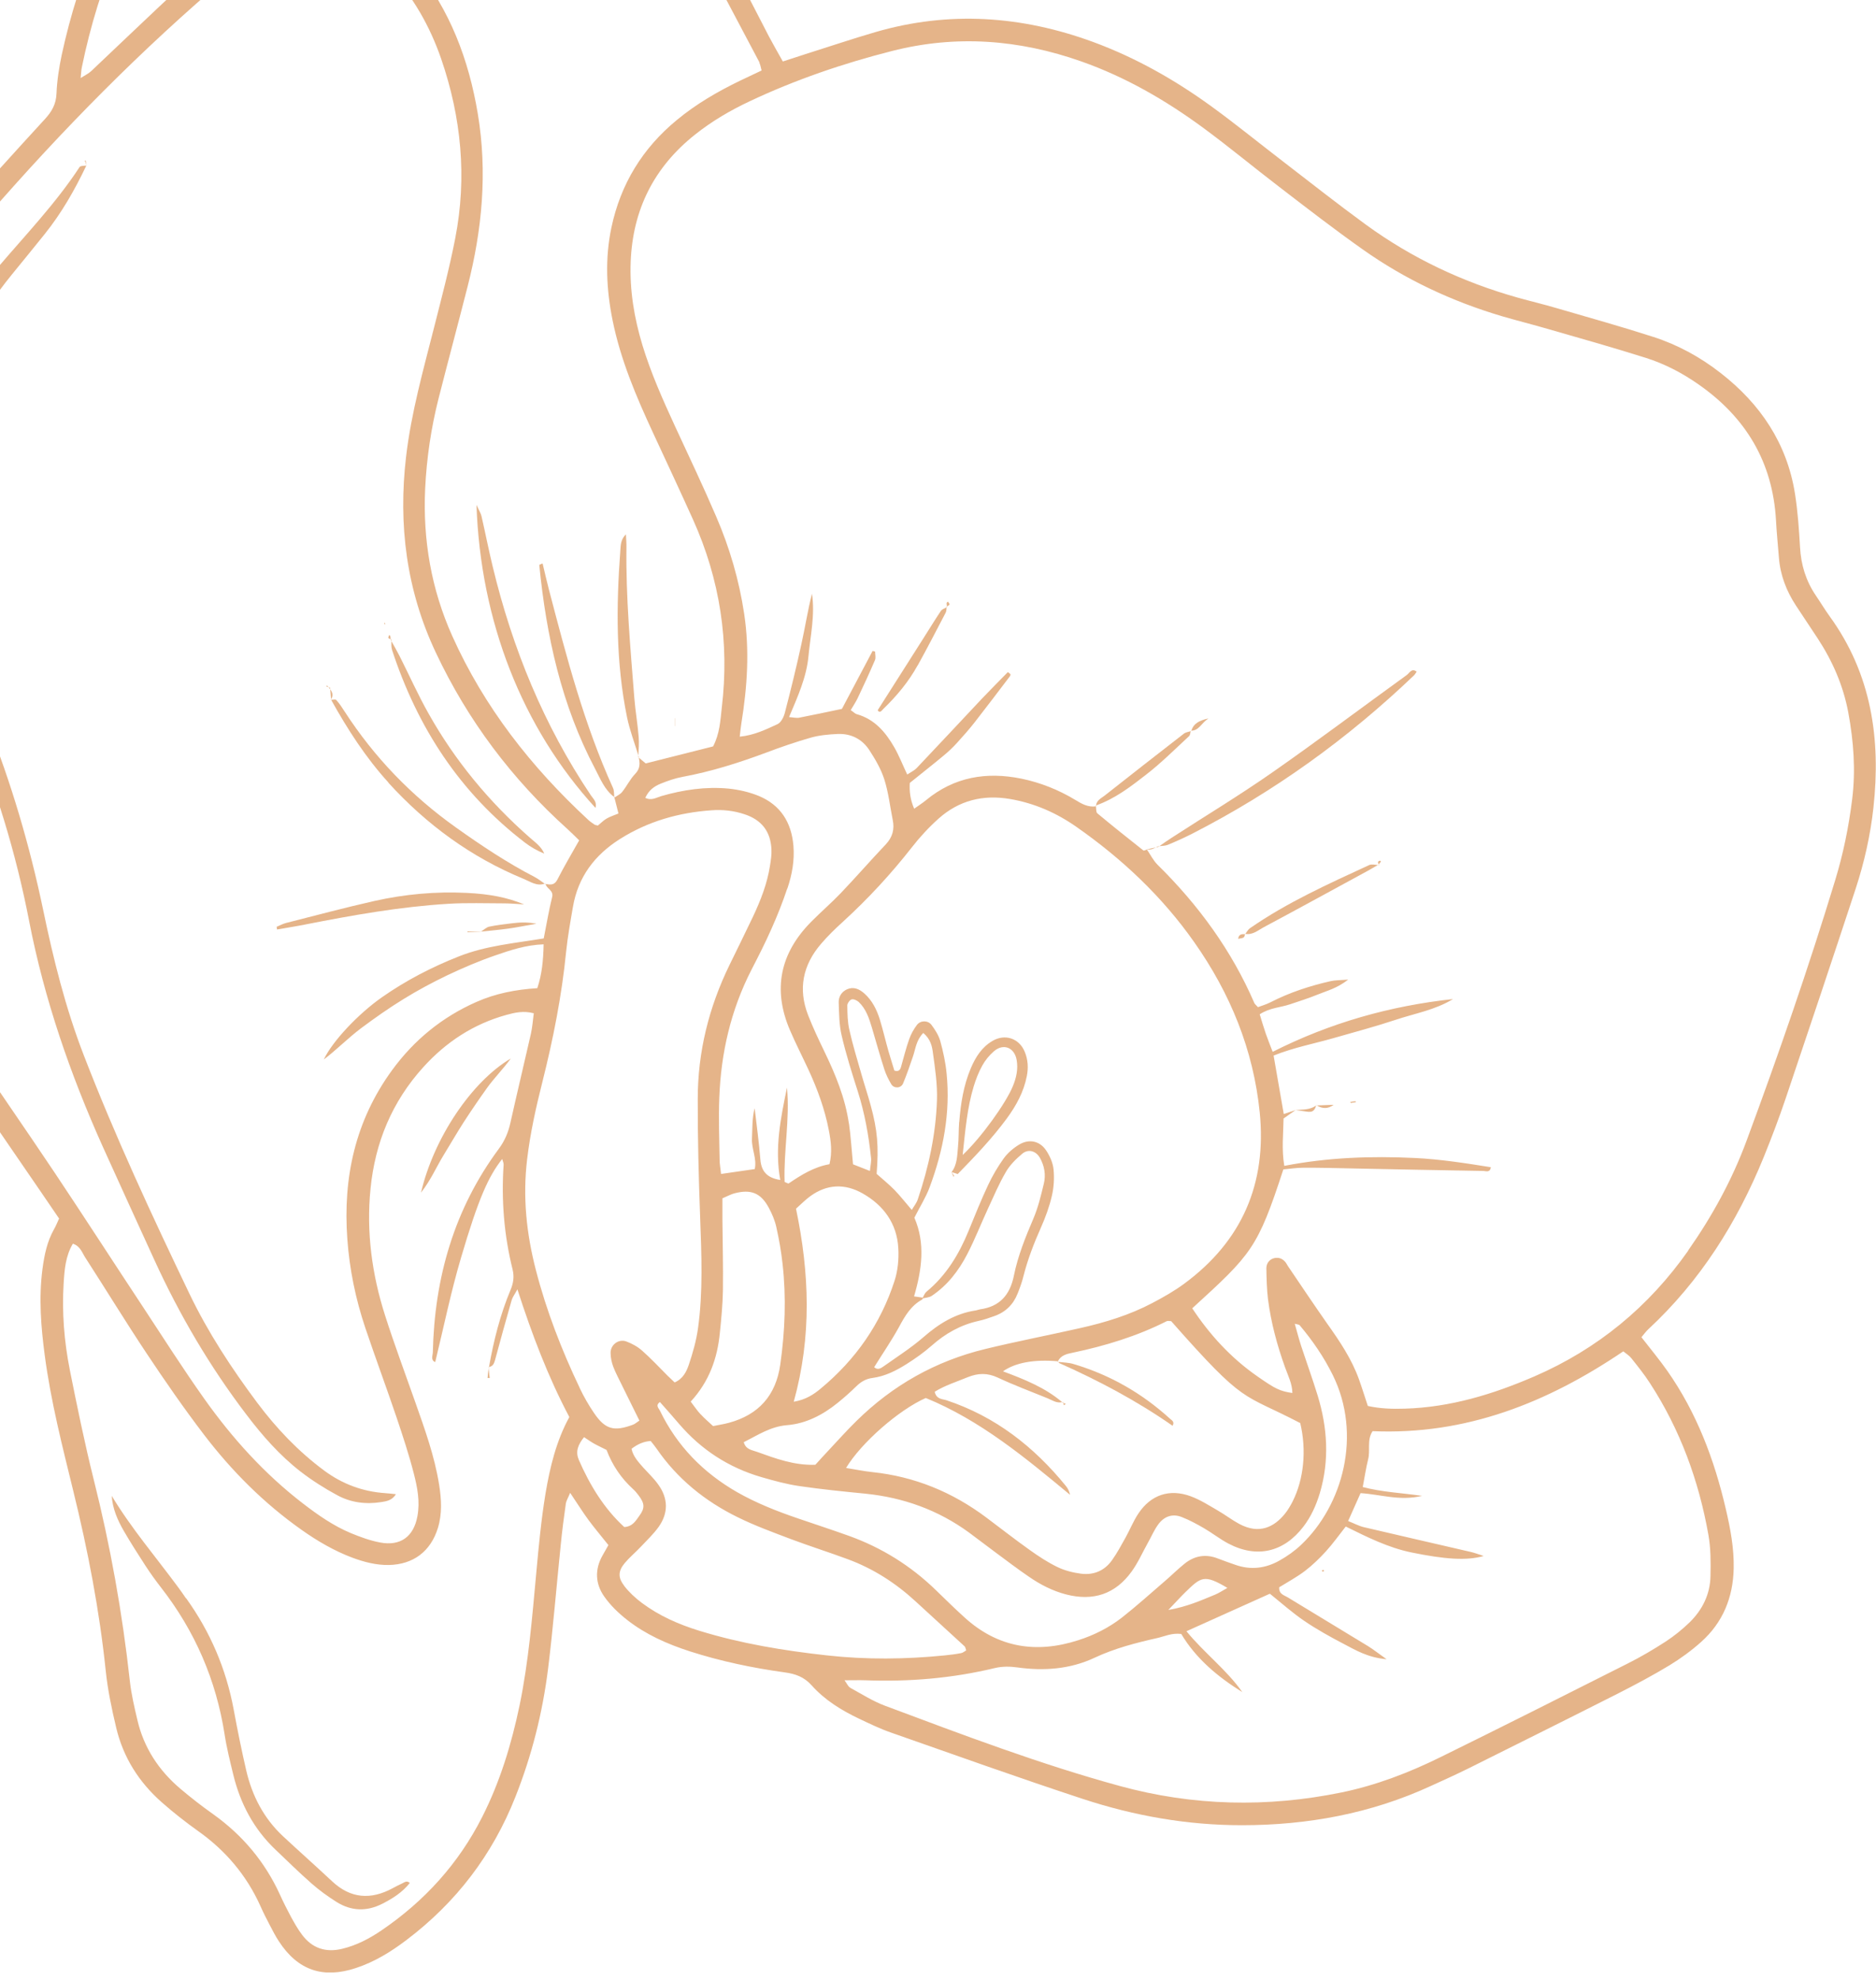 <svg width="181" height="191" viewBox="0 0 181 191" fill="none" xmlns="http://www.w3.org/2000/svg">
<g opacity="0.6" clip-path="url(#clip0_866_4898)">
<path d="M-14.96 71.94C-14.88 70.14 -14.75 68.35 -14.56 66.56C-14.01 61.38 -13.87 56.18 -14.06 50.98C-14.17 47.98 -14.13 44.98 -13.88 41.99C-13.39 36.1 -11.67 30.62 -8.1 25.83C-6.91 24.23 -5.68 22.64 -4.36 21.14C-1.5 17.88 1.41 14.67 4.34 11.48C5 10.76 5.41 10.05 5.45 9.03C5.5 7.77 5.7 6.51 5.96 5.27C7.63 -2.43 10.67 -9.57 15.03 -16.14C16.62 -18.54 18.45 -20.74 20.53 -22.73C23.49 -25.58 26.82 -27.87 30.69 -29.33C36.4 -31.48 42.14 -31.63 47.87 -29.41C51 -28.19 53.85 -26.48 56.39 -24.27C58.66 -22.29 60.64 -20.04 62.39 -17.59C64.48 -14.65 66.34 -11.57 68.02 -8.39C70.1 -4.44 72.12 -0.46 74.18 3.5C74.58 4.26 75.01 5 75.53 5.93C76.36 5.66 76.99 5.45 77.62 5.25C79.91 4.53 82.18 3.76 84.48 3.09C91.58 1.03 98.58 1.52 105.47 4.05C109.57 5.56 113.33 7.69 116.85 10.24C119.22 11.96 121.5 13.82 123.82 15.6C126.46 17.63 129.08 19.7 131.77 21.66C136.23 24.91 141.16 27.23 146.47 28.72C147.69 29.06 148.92 29.35 150.14 29.71C153.27 30.62 156.42 31.5 159.52 32.5C161.88 33.26 164.05 34.45 166.01 35.98C169.84 38.96 172.4 42.75 173.18 47.6C173.45 49.31 173.57 51.04 173.67 52.77C173.76 54.48 174.24 56.04 175.2 57.45C175.65 58.11 176.06 58.8 176.53 59.45C180.57 65.02 181.48 71.3 180.75 77.92C180.46 80.57 179.87 83.18 179.04 85.72C176.81 92.49 174.55 99.25 172.27 106C171.63 107.89 170.92 109.76 170.17 111.61C167.6 117.92 164.04 123.58 159.01 128.24C158.78 128.46 158.59 128.73 158.37 128.99C159.23 130.1 160.08 131.12 160.85 132.21C163.69 136.25 165.4 140.78 166.51 145.56C166.95 147.44 167.31 149.34 167.27 151.29C167.21 154.09 166.23 156.51 164.12 158.39C163.18 159.23 162.15 159.98 161.07 160.64C159.48 161.6 157.83 162.48 156.16 163.33C151.34 165.77 146.51 168.17 141.68 170.58C140.49 171.17 139.27 171.72 138.06 172.27C132.27 174.94 126.15 176.06 119.81 176.06C114.56 176.06 109.45 175.16 104.49 173.53C98.29 171.49 92.14 169.29 85.98 167.13C84.91 166.76 83.89 166.26 82.87 165.78C81.17 164.97 79.57 163.98 78.32 162.58C77.58 161.75 76.74 161.46 75.72 161.32C72.61 160.89 69.55 160.25 66.56 159.29C64.39 158.59 62.31 157.67 60.51 156.26C59.68 155.61 58.89 154.85 58.29 153.99C57.43 152.76 57.37 151.38 58.14 150.03C58.33 149.7 58.52 149.36 58.7 149.04C58.02 148.18 57.37 147.42 56.78 146.62C56.2 145.83 55.68 144.99 55.01 144C54.81 144.49 54.63 144.76 54.59 145.06C54.4 146.38 54.23 147.7 54.1 149.03C53.69 153.01 53.37 156.99 52.88 160.96C52.35 165.2 51.31 169.33 49.73 173.32C47.52 178.92 44 183.52 39.21 187.14C37.72 188.27 36.13 189.25 34.33 189.84C31.15 190.89 28.72 190.05 26.9 187.25C26.57 186.75 26.3 186.21 26.02 185.68C25.71 185.09 25.41 184.5 25.14 183.89C23.8 180.9 21.76 178.49 19.08 176.6C17.89 175.75 16.73 174.84 15.63 173.87C13.42 171.93 11.89 169.53 11.21 166.65C10.78 164.84 10.39 163 10.2 161.15C9.59 155.3 8.48 149.56 7.08 143.86C6.02 139.53 4.91 135.2 4.32 130.76C3.95 127.98 3.73 125.19 4.1 122.39C4.28 121.06 4.54 119.76 5.21 118.58C5.4 118.25 5.54 117.89 5.7 117.54C5.09 116.64 4.53 115.82 3.96 114.99C0.99 110.64 -2.02 106.32 -4.94 101.94C-7.35 98.33 -9.51 94.58 -11.28 90.61C-13.93 84.67 -15.23 78.46 -14.95 71.95L-14.96 71.94ZM73.29 6.05C70.88 1.52 68.52 -3.04 66.03 -7.52C64.44 -10.37 62.72 -13.15 60.94 -15.88C59.11 -18.68 56.86 -21.14 54.25 -23.26C52.11 -24.99 49.75 -26.36 47.19 -27.36C41.99 -29.39 36.76 -29.27 31.56 -27.36C27.94 -26.03 24.83 -23.88 22.05 -21.22C20.31 -19.56 18.75 -17.73 17.38 -15.76C12.69 -8.99 9.54 -1.55 7.89 6.52C7.84 6.77 7.83 7.04 7.78 7.53C8.23 7.24 8.56 7.09 8.81 6.85C10.99 4.79 13.16 2.71 15.34 0.66C17.62 -1.49 19.98 -3.55 22.58 -5.32C22.8 -5.47 22.99 -5.65 23.3 -5.91C23.3 -7.45 23.23 -9.04 23.31 -10.63C23.54 -14.76 25.08 -18.39 27.77 -21.53C28.58 -22.48 29.49 -23.32 30.85 -24.28C30.54 -23.38 30.14 -23.05 29.84 -22.65C27.9 -20.07 26.31 -17.31 25.56 -14.14C25.28 -12.98 25.1 -11.79 24.96 -10.6C24.81 -9.37 24.75 -8.12 24.63 -6.72C25.4 -7.05 26.01 -7.3 26.61 -7.56C30.39 -9.24 33.91 -8.7 37.1 -6.17C38.19 -5.31 39.16 -4.27 40.04 -3.19C43.41 0.94 45.23 5.76 46.1 10.98C47.04 16.61 46.52 22.14 45.12 27.62C44.2 31.23 43.23 34.84 42.31 38.45C41.59 41.3 41.16 44.2 41.02 47.14C40.79 52.08 41.61 56.84 43.64 61.36C46.72 68.22 51.26 74 56.75 79.08C56.94 79.26 57.17 79.41 57.39 79.56C57.44 79.59 57.51 79.59 57.69 79.63C57.93 79.44 58.19 79.16 58.51 78.97C58.84 78.77 59.22 78.66 59.67 78.47C59.53 77.92 59.4 77.43 59.28 76.93C59.53 76.76 59.83 76.63 60.02 76.4C60.47 75.84 60.79 75.16 61.29 74.64C61.77 74.14 61.75 73.64 61.63 73.08C61.85 73.27 62.07 73.45 62.3 73.64C64.47 73.09 66.64 72.55 68.8 72C69.44 70.78 69.5 69.51 69.64 68.26C70.39 61.96 69.47 55.9 66.86 50.11C65.6 47.32 64.3 44.54 63.01 41.76C61.38 38.25 59.87 34.7 59.1 30.88C58.5 27.91 58.36 24.93 58.99 21.95C59.88 17.75 61.99 14.3 65.31 11.57C67.17 10.03 69.24 8.83 71.41 7.78C72.07 7.46 72.73 7.15 73.48 6.8C73.4 6.51 73.37 6.26 73.26 6.05H73.29ZM75.95 85.72C75.51 87.04 74.99 88.35 74.42 89.62C73.83 90.96 73.16 92.27 72.49 93.57C70.51 97.44 69.56 101.57 69.4 105.88C69.32 107.88 69.4 109.88 69.43 111.88C69.43 112.27 69.51 112.67 69.57 113.24C70.75 113.07 71.72 112.93 72.82 112.77C73.04 111.78 72.51 110.84 72.55 109.86C72.6 108.88 72.55 107.89 72.81 106.9C73 108.54 73.23 110.18 73.36 111.83C73.45 112.99 74 113.62 75.28 113.82C74.72 110.74 75.33 107.82 75.93 104.91C76.22 107.96 75.6 110.99 75.7 114.01C75.88 114.08 76.05 114.19 76.1 114.15C77.31 113.33 78.54 112.56 80.03 112.3C80.31 111.13 80.17 110.08 79.97 109.04C79.58 107 78.87 105.06 78 103.18C77.41 101.91 76.77 100.66 76.22 99.38C74.53 95.45 75.26 91.96 78.25 88.93C79.19 87.98 80.2 87.11 81.12 86.15C82.59 84.61 83.99 83 85.46 81.45C86.12 80.75 86.32 79.98 86.13 79.08C85.87 77.78 85.72 76.44 85.32 75.18C85 74.18 84.45 73.24 83.87 72.35C83.17 71.28 82.09 70.74 80.8 70.8C79.94 70.84 79.06 70.92 78.24 71.15C76.77 71.57 75.32 72.07 73.89 72.61C71.26 73.59 68.6 74.43 65.84 74.94C65.13 75.07 64.43 75.32 63.75 75.59C63.13 75.84 62.59 76.22 62.26 76.96C62.86 77.26 63.33 76.93 63.78 76.8C65.91 76.18 68.09 75.86 70.3 76.07C71.28 76.17 72.28 76.4 73.19 76.77C75.3 77.64 76.36 79.32 76.55 81.57C76.67 82.99 76.42 84.37 75.97 85.7L75.95 85.72ZM114.32 150.81C115.28 150.05 116.36 149.88 117.52 150.34C118.08 150.56 118.64 150.75 119.21 150.95C120.69 151.47 122.12 151.28 123.45 150.53C124.2 150.11 124.92 149.6 125.54 149.01C129.58 145.18 131.42 138.38 128.59 132.64C127.73 130.9 126.64 129.31 125.39 127.83C125.33 127.76 125.18 127.76 124.92 127.69C125.14 128.46 125.32 129.16 125.54 129.84C126.06 131.42 126.63 132.99 127.12 134.58C128.08 137.7 128.28 140.86 127.34 144.03C126.99 145.19 126.5 146.28 125.77 147.24C123.88 149.72 121.28 150.34 118.53 148.9C117.71 148.47 116.97 147.88 116.16 147.41C115.47 147.01 114.77 146.63 114.03 146.34C113.11 145.97 112.3 146.28 111.74 147.06C111.35 147.59 111.09 148.22 110.76 148.8C110.24 149.73 109.81 150.72 109.19 151.58C107.61 153.78 105.47 154.47 102.86 153.8C101.55 153.46 100.37 152.85 99.27 152.09C98.17 151.34 97.11 150.53 96.04 149.74C95.18 149.11 94.34 148.45 93.48 147.82C90.5 145.65 87.15 144.45 83.49 144.08C81.37 143.87 79.25 143.66 77.14 143.35C75.89 143.17 74.66 142.83 73.45 142.48C70.3 141.56 67.65 139.84 65.51 137.34C64.91 136.63 64.29 135.94 63.67 135.24C63.21 135.57 63.56 135.84 63.67 136.07C65.32 139.48 67.84 142.05 71.11 143.93C72.97 144.99 74.95 145.77 76.97 146.46C78.61 147.02 80.26 147.56 81.88 148.14C85.06 149.28 87.87 151.03 90.3 153.39C91.21 154.27 92.11 155.16 93.05 156.01C96.26 158.93 99.95 159.53 104.02 158.22C105.56 157.73 106.99 157.01 108.26 156.02C109.67 154.91 111.01 153.7 112.37 152.53C113.03 151.97 113.64 151.35 114.32 150.81ZM112.72 155.3C114.54 154.98 115.87 154.38 117.21 153.83C117.61 153.67 117.98 153.41 118.42 153.17C116.15 151.81 115.86 152.14 114.35 153.6C113.88 154.06 113.44 154.55 112.72 155.3ZM76.59 135.21C77.72 135.02 78.5 134.52 79.2 133.93C82.56 131.14 84.97 127.69 86.31 123.54C86.63 122.55 86.73 121.44 86.67 120.4C86.54 118.03 85.26 116.27 83.23 115.12C81.52 114.15 79.79 114.21 78.17 115.39C77.69 115.74 77.28 116.17 76.8 116.59C78.09 122.76 78.34 128.88 76.58 135.22L76.59 135.21ZM89.03 125.22C89.03 125.28 89.01 125.33 88.98 125.35C87.89 125.94 87.31 126.94 86.74 128C86.01 129.33 85.14 130.59 84.34 131.88C84.69 132.19 84.99 131.98 85.25 131.8C86.55 130.88 87.9 130.02 89.1 128.98C90.59 127.68 92.19 126.69 94.17 126.4C94.3 126.38 94.42 126.32 94.55 126.3C96.45 126.04 97.44 124.92 97.82 123.06C98.2 121.17 98.92 119.38 99.68 117.6C100.15 116.51 100.43 115.34 100.71 114.18C100.92 113.32 100.77 112.46 100.33 111.68C99.95 111.02 99.22 110.8 98.64 111.28C98.04 111.78 97.45 112.36 97.06 113.03C96.39 114.17 95.87 115.4 95.31 116.61C94.64 118.06 94.06 119.55 93.33 120.96C92.5 122.57 91.41 123.99 89.88 125.01C89.65 125.16 89.33 125.17 89.04 125.24L89.03 125.22ZM84.59 113.24C85.14 113.73 85.76 114.23 86.31 114.79C86.86 115.36 87.35 115.99 87.97 116.71C88.2 116.32 88.44 116.03 88.55 115.69C89.6 112.59 90.29 109.4 90.4 106.12C90.45 104.6 90.22 103.07 90.01 101.56C89.93 100.93 89.79 100.24 89.08 99.64C88.4 100.33 88.34 101.15 88.09 101.89C87.79 102.77 87.49 103.65 87.13 104.51C86.93 104.99 86.25 105.02 85.99 104.58C85.72 104.13 85.48 103.64 85.32 103.14C84.89 101.81 84.52 100.46 84.12 99.12C83.85 98.22 83.56 97.33 82.86 96.66C82.69 96.5 82.37 96.35 82.17 96.4C81.99 96.45 81.75 96.78 81.75 96.98C81.76 97.77 81.77 98.58 81.95 99.35C82.27 100.78 82.7 102.18 83.1 103.58C83.39 104.6 83.73 105.61 84.01 106.64C84.66 109.03 84.79 110.58 84.58 113.23L84.59 113.24ZM81.91 108.37C82.09 109.62 82.16 110.88 82.3 112.31C82.73 112.48 83.25 112.69 83.93 112.95C83.98 112.42 84.08 112.05 84.04 111.69C83.81 109.5 83.42 107.34 82.75 105.24C82.18 103.46 81.62 101.68 81.2 99.87C80.96 98.85 80.96 97.76 80.92 96.71C80.9 96.15 81.19 95.67 81.72 95.43C82.35 95.15 82.9 95.4 83.37 95.81C84.15 96.49 84.59 97.39 84.89 98.35C85.2 99.37 85.44 100.41 85.73 101.43C85.91 102.06 86.12 102.69 86.29 103.27C86.72 103.4 86.85 103.19 86.93 102.92C87.19 102.02 87.41 101.11 87.72 100.24C87.89 99.75 88.16 99.27 88.47 98.86C88.82 98.41 89.53 98.41 89.87 98.86C90.22 99.33 90.56 99.86 90.72 100.42C91 101.44 91.23 102.49 91.33 103.55C91.71 107.34 91.01 110.99 89.69 114.53C89.32 115.52 88.74 116.43 88.22 117.46C89.29 119.91 88.95 122.46 88.19 125.05C88.54 125.1 88.78 125.13 89.03 125.17C89.14 124.96 89.23 124.73 89.4 124.59C91.3 123.02 92.53 120.98 93.45 118.73C94.06 117.25 94.65 115.76 95.33 114.32C95.75 113.42 96.26 112.55 96.84 111.74C97.22 111.22 97.75 110.76 98.31 110.42C99.27 109.83 100.32 110.04 100.94 110.98C101.3 111.52 101.59 112.18 101.65 112.81C101.73 113.66 101.68 114.55 101.48 115.38C101.24 116.41 100.87 117.42 100.44 118.39C99.76 119.92 99.16 121.46 98.75 123.08C98.61 123.66 98.4 124.23 98.18 124.78C97.77 125.82 97.03 126.56 95.96 126.94C95.46 127.12 94.95 127.3 94.44 127.41C92.7 127.79 91.22 128.62 89.89 129.8C89.14 130.46 88.32 131.04 87.48 131.57C86.47 132.21 85.39 132.76 84.17 132.92C83.54 133 83.06 133.29 82.61 133.73C82.04 134.29 81.44 134.82 80.82 135.32C79.39 136.48 77.77 137.32 75.95 137.47C74.33 137.6 73.11 138.44 71.76 139.11C71.95 139.83 72.56 139.87 73.02 140.04C74.83 140.69 76.64 141.37 78.67 141.29C79.08 140.84 79.47 140.4 79.88 139.97C80.79 139 81.68 138 82.63 137.07C86.13 133.62 90.27 131.29 95.04 130.13C98.08 129.39 101.16 128.8 104.21 128.11C106.62 127.57 108.98 126.85 111.18 125.69C112.24 125.13 113.29 124.54 114.25 123.83C119.83 119.72 122.23 114.17 121.54 107.3C120.93 101.26 118.7 95.82 115.22 90.88C112.12 86.47 108.25 82.83 103.84 79.75C101.91 78.4 99.79 77.47 97.44 77.07C94.84 76.63 92.52 77.21 90.56 78.96C89.62 79.8 88.75 80.74 87.98 81.73C85.96 84.31 83.75 86.7 81.33 88.91C80.59 89.58 79.87 90.28 79.22 91.04C77.46 93.08 76.98 95.39 77.97 97.93C78.43 99.11 78.97 100.25 79.52 101.39C80.6 103.62 81.54 105.89 81.9 108.36L81.91 108.37ZM112.97 127.44C112.83 127.44 112.68 127.39 112.57 127.44C109.7 128.89 106.65 129.82 103.51 130.48C102.92 130.6 102.36 130.72 102.07 131.31C99.81 131.11 97.97 131.43 96.77 132.28C98.83 133.05 100.82 133.84 102.48 135.25C101.95 135.38 101.51 135.06 101.05 134.87C99.45 134.22 97.82 133.61 96.26 132.88C95.27 132.42 94.37 132.44 93.38 132.84C92.29 133.29 91.16 133.64 90.18 134.25C90.35 134.99 90.92 134.94 91.32 135.07C96.02 136.63 99.75 139.54 102.84 143.34C103.03 143.57 103.17 143.85 103.24 144.19C98.89 140.58 94.56 136.99 89.32 134.85C86.72 136 83.1 139.16 81.63 141.6C82.51 141.74 83.33 141.91 84.17 142C88.25 142.43 91.89 143.93 95.16 146.38C96.55 147.42 97.91 148.49 99.32 149.49C100.18 150.11 101.08 150.7 102.03 151.16C102.73 151.5 103.54 151.7 104.31 151.8C105.51 151.95 106.56 151.52 107.28 150.51C107.78 149.81 108.19 149.04 108.61 148.29C109.03 147.53 109.35 146.72 109.83 146C111.03 144.19 112.83 143.58 114.88 144.33C115.8 144.67 116.66 145.22 117.52 145.72C118.21 146.12 118.85 146.61 119.55 146.99C121.51 148.05 122.95 147.28 123.97 146.02C124.26 145.66 124.5 145.25 124.71 144.84C125.8 142.69 126.07 139.87 125.45 137.27C119.74 134.29 120.24 135.65 112.98 127.42L112.97 127.44ZM67.6 136.42C67.95 136.81 68.36 137.15 68.8 137.56C69.32 137.45 69.84 137.38 70.34 137.24C73.21 136.46 74.86 134.59 75.28 131.64C75.74 128.4 75.87 125.15 75.5 121.89C75.37 120.7 75.16 119.52 74.9 118.36C74.76 117.72 74.49 117.09 74.18 116.51C73.41 115.07 72.45 114.69 70.86 115.11C70.54 115.19 70.25 115.36 69.7 115.59C69.7 116.33 69.7 116.99 69.7 117.64C69.72 119.9 69.78 122.16 69.75 124.43C69.73 125.82 69.59 127.22 69.45 128.6C69.21 131.04 68.42 133.27 66.64 135.2C66.97 135.62 67.25 136.06 67.6 136.43V136.42ZM162.87 120.63C165.18 117.34 167.1 113.84 168.5 110.07C171.58 101.76 174.48 93.39 177.06 84.91C177.84 82.36 178.37 79.75 178.7 77.1C179.05 74.29 178.84 71.51 178.33 68.75C177.85 66.16 176.82 63.79 175.38 61.59C174.68 60.53 173.98 59.48 173.28 58.42C172.35 57 171.76 55.47 171.63 53.76C171.54 52.56 171.41 51.37 171.35 50.17C171.03 44.59 168.46 40.29 163.92 37.11C162.33 35.99 160.61 35.09 158.76 34.51C155.65 33.53 152.51 32.64 149.37 31.74C147.9 31.31 146.41 30.94 144.94 30.51C140.11 29.08 135.59 26.97 131.48 24.06C128.76 22.14 126.12 20.1 123.48 18.07C120.99 16.17 118.58 14.16 116.06 12.31C112.45 9.66 108.59 7.43 104.34 5.93C98.34 3.81 92.25 3.34 86.06 4.92C81.34 6.12 76.74 7.69 72.33 9.77C70.46 10.65 68.68 11.69 67.05 12.99C63.11 16.12 61.05 20.21 60.85 25.24C60.74 28 61.19 30.68 61.99 33.32C62.81 36.01 63.95 38.56 65.12 41.1C66.46 44 67.84 46.89 69.1 49.83C70.4 52.84 71.31 55.96 71.8 59.21C72.33 62.75 72.1 66.25 71.53 69.76C71.47 70.14 71.43 70.53 71.37 71.06C72.78 70.92 73.91 70.36 75.02 69.85C75.36 69.69 75.63 69.15 75.73 68.73C76.3 66.54 76.84 64.34 77.32 62.13C77.68 60.52 77.93 58.88 78.34 57.27C78.65 59.31 78.19 61.31 78 63.32C77.81 65.32 76.98 67.17 76.13 69.17C76.53 69.2 76.83 69.28 77.1 69.23C78.4 68.98 79.7 68.7 81.23 68.38C82.16 66.63 83.17 64.71 84.19 62.79C84.27 62.81 84.35 62.83 84.43 62.85C84.43 63.13 84.52 63.44 84.42 63.67C83.9 64.89 83.34 66.1 82.77 67.3C82.58 67.71 82.32 68.08 82.08 68.5C82.35 68.68 82.49 68.84 82.66 68.89C84.38 69.37 85.44 70.62 86.28 72.08C86.74 72.88 87.08 73.76 87.53 74.71C87.86 74.49 88.21 74.33 88.46 74.07C90.57 71.85 92.66 69.6 94.76 67.37C95.58 66.51 96.42 65.67 97.24 64.83C97.4 64.96 97.48 65 97.49 65.05C97.51 65.1 97.47 65.18 97.44 65.23C96.31 66.71 95.19 68.2 94.04 69.67C93.51 70.35 92.93 71 92.35 71.64C91.95 72.08 91.51 72.5 91.05 72.88C89.98 73.77 88.88 74.63 87.78 75.52C87.73 76.35 87.82 77.12 88.2 78.01C88.63 77.7 89 77.47 89.34 77.19C92.06 74.94 95.17 74.42 98.55 75.11C100.39 75.49 102.12 76.18 103.73 77.15C104.35 77.53 104.97 77.89 105.74 77.78C105.77 78.02 105.74 78.34 105.87 78.45C107.33 79.67 108.82 80.85 110.31 82.03C110.37 82.08 110.54 81.98 110.66 81.95C111 82.45 111.27 83 111.68 83.41C115.61 87.28 118.82 91.66 121.02 96.75C121.07 96.86 121.19 96.95 121.37 97.15C121.74 97.01 122.17 96.89 122.56 96.69C124.41 95.74 126.36 95.1 128.39 94.64C128.82 94.54 129.28 94.56 130.08 94.49C129 95.34 128.02 95.57 127.12 95.94C126.26 96.29 125.37 96.57 124.48 96.87C123.55 97.19 122.51 97.2 121.54 97.84C121.73 98.46 121.91 99.08 122.12 99.69C122.31 100.24 122.53 100.78 122.79 101.46C128.35 98.65 134.13 97.03 140.19 96.37C138.48 97.42 136.52 97.75 134.66 98.37C132.7 99.02 130.71 99.55 128.72 100.12C126.81 100.67 124.86 101.03 122.88 101.82C123.2 103.69 123.52 105.5 123.86 107.46C124.32 107.31 124.66 107.19 125 107.08C124.64 107.33 124.28 107.59 123.84 107.89C123.82 109.34 123.64 110.85 123.91 112.46C128.13 111.64 132.31 111.5 136.51 111.7C138.97 111.82 141.4 112.2 143.84 112.59C143.76 113.14 143.36 112.96 143.13 112.95C138.8 112.88 134.47 112.79 130.13 112.7C128.66 112.67 127.2 112.63 125.73 112.64C125.08 112.64 124.42 112.75 123.82 112.8C121.33 120.43 120.76 120.97 115.03 126.2C116.72 128.76 118.77 130.99 121.31 132.76C123.06 133.98 123.46 134.18 124.69 134.37C124.68 133.47 124.27 132.7 123.99 131.91C123.22 129.77 122.63 127.59 122.34 125.33C122.22 124.34 122.2 123.34 122.18 122.34C122.18 121.81 122.54 121.43 122.99 121.35C123.42 121.27 123.77 121.43 124.04 121.77C124.12 121.87 124.18 122 124.25 122.11C125.52 123.98 126.78 125.87 128.08 127.72C129.28 129.41 130.43 131.12 131.13 133.09C131.42 133.9 131.67 134.72 131.97 135.62C133.15 135.88 134.33 135.92 135.53 135.88C139.94 135.75 144.06 134.49 148.06 132.76C154.14 130.12 159.07 126.06 162.88 120.64L162.87 120.63ZM82.01 162.79C83.12 163.4 84.2 164.09 85.37 164.53C92.86 167.33 100.33 170.17 108.05 172.28C115.11 174.21 122.26 174.37 129.43 172.9C132.78 172.21 135.95 170.99 139.01 169.48C145.05 166.51 151.06 163.48 157.07 160.45C158.32 159.82 159.53 159.11 160.7 158.35C161.53 157.81 162.32 157.17 163.03 156.48C164.26 155.27 165 153.77 165.03 152.03C165.06 150.7 165.06 149.35 164.83 148.05C163.9 142.81 162.1 137.89 159.19 133.42C158.65 132.58 158.02 131.8 157.4 131.02C157.21 130.77 156.92 130.6 156.62 130.35C149.29 135.31 141.43 138.44 132.43 138.05C131.86 138.91 132.23 139.89 132 140.77C131.79 141.6 131.67 142.46 131.48 143.44C133.3 143.92 135.13 144 137.21 144.29C135.03 144.81 133.22 144.15 131.27 144.03C130.88 144.91 130.5 145.75 130.07 146.72C130.63 146.94 131.09 147.19 131.58 147.31C135.02 148.12 138.46 148.9 141.9 149.7C142.26 149.78 142.61 149.92 143.15 150.09C141.5 150.57 139.35 150.4 136.18 149.75C133.94 149.29 131.93 148.28 129.84 147.25C129.18 148.09 128.6 148.9 127.94 149.63C127.32 150.31 126.64 150.97 125.91 151.53C125.12 152.13 124.24 152.6 123.42 153.11C123.37 153.79 123.93 153.88 124.29 154.11C126.85 155.67 129.42 157.22 131.98 158.78C132.48 159.09 132.95 159.46 133.78 160.05C131.97 159.89 130.81 159.18 129.64 158.57C128.34 157.89 127.06 157.18 125.85 156.36C124.7 155.58 123.65 154.64 122.52 153.73C119.88 154.92 117.24 156.11 114.47 157.35C116.21 159.47 118.34 161.06 119.86 163.22C117.48 161.74 115.38 159.98 113.97 157.61C113.05 157.5 112.38 157.84 111.68 158C109.6 158.47 107.56 158.99 105.6 159.91C103.26 161.01 100.72 161.2 98.16 160.84C97.42 160.74 96.72 160.73 95.99 160.9C91.88 161.89 87.71 162.24 83.49 162.08C82.9 162.06 82.31 162.08 81.48 162.08C81.73 162.42 81.83 162.68 82.01 162.78V162.79ZM60.21 152.96C60.69 153.58 61.29 154.14 61.92 154.61C63.59 155.86 65.48 156.69 67.46 157.3C71.48 158.54 75.62 159.22 79.79 159.68C83.58 160.1 87.37 160.06 91.15 159.68C91.68 159.63 92.21 159.56 92.73 159.46C92.9 159.43 93.06 159.29 93.22 159.2C93.16 159.04 93.15 158.89 93.07 158.81C91.51 157.37 89.93 155.94 88.36 154.49C86.43 152.71 84.26 151.31 81.79 150.4C79.98 149.73 78.14 149.15 76.33 148.47C74.59 147.81 72.83 147.17 71.17 146.35C68.01 144.8 65.34 142.64 63.33 139.71C63.18 139.49 63.01 139.29 62.78 139C62.13 139.04 61.55 139.28 60.93 139.75C61.09 140.5 61.59 141.02 62.06 141.56C62.55 142.1 63.09 142.61 63.51 143.2C64.47 144.53 64.5 145.94 63.55 147.28C63.05 147.98 62.41 148.58 61.82 149.21C61.32 149.74 60.75 150.21 60.28 150.77C59.65 151.52 59.6 152.16 60.21 152.94V152.96ZM55.84 140.81C56.91 143.26 58.28 145.51 60.23 147.3C61.04 147.25 61.34 146.69 61.68 146.22C62.24 145.47 62.2 145.02 61.61 144.24C61.45 144.03 61.28 143.82 61.08 143.64C59.93 142.59 59.08 141.34 58.52 139.86C57.99 139.59 57.63 139.43 57.28 139.23C56.99 139.07 56.73 138.87 56.35 138.63C55.8 139.31 55.49 140 55.84 140.79V140.81ZM55.93 133.89C56.33 134.73 56.8 135.55 57.32 136.31C58.4 137.89 59.24 138.11 61.09 137.42C61.27 137.35 61.42 137.21 61.69 137.03C61.13 135.9 60.57 134.77 60.02 133.65C59.73 133.05 59.41 132.46 59.17 131.84C59.01 131.41 58.91 130.94 58.91 130.49C58.91 129.7 59.7 129.12 60.44 129.4C60.99 129.61 61.54 129.91 61.97 130.3C62.82 131.05 63.59 131.88 64.39 132.68C64.62 132.91 64.86 133.13 65.09 133.35C65.9 133 66.23 132.31 66.46 131.64C66.84 130.51 67.17 129.35 67.34 128.17C67.84 124.59 67.68 121 67.55 117.4C67.41 113.61 67.31 109.81 67.32 106.01C67.32 101.48 68.39 97.17 70.38 93.09C71.14 91.53 71.91 89.98 72.65 88.42C73.39 86.85 74.02 85.24 74.29 83.51C74.37 82.99 74.46 82.45 74.43 81.93C74.35 80.2 73.48 79.08 71.82 78.54C70.8 78.2 69.74 78.08 68.66 78.16C65.48 78.38 62.5 79.23 59.8 80.94C57.37 82.48 55.77 84.6 55.28 87.47C55.03 88.91 54.77 90.36 54.62 91.81C54.2 96.06 53.37 100.23 52.33 104.37C51.71 106.82 51.16 109.29 50.86 111.81C50.42 115.44 50.79 118.99 51.7 122.5C52.72 126.45 54.19 130.23 55.94 133.9L55.93 133.89ZM6.74 132.17C7.45 135.7 8.17 139.22 9.04 142.71C10.65 149.12 11.81 155.6 12.53 162.17C12.67 163.42 12.96 164.66 13.25 165.89C13.87 168.58 15.32 170.78 17.41 172.55C18.43 173.41 19.48 174.23 20.57 175C23.4 177.02 25.56 179.59 27.01 182.76C27.34 183.49 27.7 184.2 28.08 184.91C28.4 185.49 28.73 186.08 29.13 186.61C30.11 187.93 31.43 188.37 33.02 187.98C34.4 187.65 35.64 187 36.8 186.21C40.96 183.38 44.24 179.77 46.52 175.27C48.25 171.86 49.35 168.23 50.13 164.5C51.01 160.25 51.35 155.93 51.75 151.62C51.98 149.1 52.22 146.57 52.63 144.08C53.06 141.52 53.67 138.99 54.93 136.69C52.87 132.79 51.34 128.76 49.92 124.37C49.64 124.89 49.44 125.14 49.36 125.43C48.81 127.35 48.28 129.27 47.76 131.2C47.67 131.53 47.55 131.8 47.18 131.86C47.63 129.31 48.26 126.81 49.26 124.42C49.52 123.81 49.63 123.17 49.46 122.47C48.63 119.15 48.36 115.77 48.59 112.35C48.6 112.18 48.51 112.01 48.45 111.8C47.14 113.46 46.17 115.57 44.48 121.32C43.5 124.63 42.81 128.02 41.99 131.39C41.53 131.19 41.75 130.76 41.76 130.45C41.92 123.27 43.81 116.64 48.13 110.81C48.7 110.04 49.05 109.21 49.25 108.28C49.89 105.42 50.57 102.58 51.22 99.73C51.36 99.1 51.41 98.45 51.5 97.74C50.51 97.48 49.68 97.67 48.85 97.9C45.67 98.78 43.03 100.52 40.84 102.94C37.83 106.26 36.19 110.21 35.75 114.65C35.33 118.82 35.88 122.91 37.15 126.88C38.04 129.67 39.07 132.42 40.04 135.18C40.97 137.82 41.93 140.45 42.37 143.23C42.59 144.62 42.67 146.01 42.25 147.39C41.55 149.65 39.88 150.91 37.52 150.96C36.3 150.98 35.15 150.68 34.01 150.26C32.25 149.6 30.64 148.66 29.11 147.58C25.48 145.02 22.37 141.91 19.69 138.4C17.75 135.86 15.93 133.23 14.16 130.57C12.13 127.52 10.22 124.39 8.23 121.31C7.92 120.83 7.74 120.19 7.03 119.97C6.32 121.16 6.22 122.49 6.14 123.8C5.97 126.61 6.19 129.4 6.74 132.16V132.17ZM-12.72 75.38C-12.63 80.45 -11.3 85.25 -9.24 89.86C-7.66 93.4 -5.76 96.77 -3.62 99.99C-0.67 104.43 2.39 108.8 5.35 113.23C8.2 117.5 10.98 121.81 13.81 126.09C15.75 129.04 17.65 132.02 19.69 134.9C22.4 138.72 25.52 142.18 29.26 145.05C30.69 146.15 32.17 147.18 33.84 147.88C34.76 148.26 35.71 148.61 36.68 148.79C38.64 149.16 39.91 148.22 40.27 146.27C40.54 144.85 40.27 143.47 39.92 142.12C39.46 140.32 38.87 138.54 38.28 136.78C37.3 133.88 36.23 131.01 35.25 128.1C34.31 125.31 33.72 122.44 33.51 119.5C33.08 113.59 34.28 108.1 37.82 103.24C39.94 100.33 42.65 98.11 45.96 96.65C47.81 95.83 49.76 95.45 51.84 95.32C52.29 93.97 52.42 92.62 52.45 91.09C50.75 91.15 49.25 91.65 47.78 92.16C46.21 92.7 44.67 93.36 43.17 94.07C41.73 94.76 40.31 95.52 38.95 96.36C37.53 97.23 36.17 98.19 34.84 99.18C33.59 100.12 32.49 101.25 31.24 102.2C32.07 100.44 34.57 97.79 36.86 96.19C39.16 94.58 41.65 93.29 44.26 92.26C46.87 91.22 49.68 90.98 52.46 90.52C52.74 89.13 52.95 87.82 53.27 86.54C53.44 85.87 52.73 85.74 52.64 85.27C53.08 85.34 53.48 85.42 53.77 84.86C54.4 83.62 55.11 82.43 55.88 81.06C55.58 80.77 55.18 80.36 54.76 79.98C49.39 75.15 45.13 69.49 42.05 62.95C39.21 56.94 38.41 50.61 39.18 44.04C39.68 39.79 40.84 35.69 41.89 31.55C42.61 28.71 43.36 25.87 43.92 23C45.07 17.11 44.51 11.32 42.56 5.66C41.48 2.54 39.87 -0.29 37.63 -2.73C36.91 -3.51 36.12 -4.26 35.26 -4.86C32.9 -6.51 30.33 -6.84 27.69 -5.63C26.36 -5.02 25.05 -4.33 23.86 -3.5C22.17 -2.32 20.53 -1.05 18.98 0.31C10.72 7.61 3.16 15.59 -3.94 24.01C-4.93 25.18 -5.83 26.42 -6.72 27.67C-9.41 31.44 -10.91 35.69 -11.46 40.26C-11.72 42.44 -11.85 44.64 -11.88 46.84C-11.94 50.97 -11.81 55.11 -11.9 59.24C-11.96 62.03 -12.29 64.82 -12.44 67.62C-12.58 70.21 -12.76 72.81 -12.71 75.41L-12.72 75.38Z" fill="#D3823B"/>
<path d="M59.31 76.92C59.3 76.92 59.281 76.94 59.27 76.95L59.31 76.92Z" fill="#D3823B"/>
<path d="M105.7 77.71C105.7 77.71 105.73 77.7 105.75 77.69C105.75 77.71 105.75 77.73 105.75 77.76C105.75 77.76 105.74 77.75 105.73 77.74L105.75 77.77C105.75 77.77 105.72 77.77 105.71 77.77C105.71 77.75 105.71 77.73 105.71 77.71H105.7Z" fill="#D3823B"/>
<path d="M102.501 135.29C102.501 135.29 102.481 135.27 102.471 135.26C102.501 135.26 102.531 135.25 102.561 135.24L102.511 135.29H102.501Z" fill="#D3823B"/>
<path d="M102.04 131.36C102.04 131.36 102.06 131.33 102.06 131.31C102.06 131.31 102.07 131.31 102.08 131.31L102.04 131.36Z" fill="#D3823B"/>
<path d="M52.62 85.2C52.62 85.2 52.62 85.24 52.62 85.25C52.6 85.25 52.59 85.25 52.57 85.25L52.61 85.21L52.62 85.2Z" fill="#D3823B"/>
<path d="M124.971 107.07L124.961 107.08L124.971 107.07Z" fill="#D3823B"/>
<path d="M111.72 81.64C111.72 81.64 111.82 81.63 111.87 81.62C111.84 81.64 111.8 81.67 111.77 81.69L111.72 81.64Z" fill="#D3823B"/>
<path d="M115.041 80.41C114.271 80.8 113.481 81.16 112.681 81.49C112.431 81.59 112.141 81.59 111.861 81.62C112.261 81.34 112.651 81.06 113.061 80.8C116.301 78.7 119.621 76.7 122.781 74.49C127.151 71.44 131.411 68.23 135.731 65.11C135.981 64.93 136.201 64.41 136.681 64.79C136.591 64.91 136.531 65.04 136.441 65.13C130.041 71.25 122.931 76.37 115.041 80.41Z" fill="#D3823B"/>
<path d="M120.09 90.08C120.09 90.08 120.13 90.08 120.15 90.09C120.15 90.09 120.14 90.11 120.13 90.12C120.13 90.12 120.11 90.12 120.09 90.12C120.09 90.11 120.09 90.1 120.09 90.08Z" fill="#D3823B"/>
<path d="M133.031 83.43L133.011 83.41C133.011 83.41 133.021 83.4 133.031 83.39C133.041 83.41 133.051 83.43 133.061 83.45C133.021 83.45 132.981 83.45 132.941 83.45C132.961 83.44 132.991 83.42 133.011 83.41C133.011 83.41 133.021 83.42 133.031 83.43Z" fill="#D3823B"/>
<path d="M120.61 89.53C124.2 87.04 128.17 85.26 132.11 83.44C132.34 83.34 132.65 83.42 132.94 83.44C132.62 83.62 132.31 83.81 131.98 83.99C128.63 85.81 125.28 87.65 121.91 89.45C121.37 89.74 120.85 90.21 120.15 90.08C120.3 89.89 120.42 89.66 120.6 89.53H120.61Z" fill="#D3823B"/>
<path d="M88.53 64.19C87.66 65.77 86.51 67.14 85.22 68.39C85.09 68.51 84.89 68.86 84.68 68.51C86.15 66.2 87.6 63.91 89.06 61.62C89.63 60.73 90.18 59.82 90.77 58.94C90.88 58.77 91.13 58.69 91.33 58.58C91.31 58.76 91.32 58.95 91.24 59.1C90.35 60.8 89.47 62.51 88.54 64.19H88.53Z" fill="#D3823B"/>
<path d="M91.37 58.55C91.37 58.55 91.34 58.57 91.32 58.58C91.32 58.56 91.32 58.54 91.32 58.52C91.33 58.52 91.34 58.51 91.36 58.5C91.36 58.52 91.36 58.54 91.36 58.56L91.37 58.55Z" fill="#D3823B"/>
<path d="M106.581 76.74C109.121 74.74 111.661 72.75 114.221 70.77C114.401 70.63 114.661 70.6 114.881 70.53C114.841 70.7 114.831 70.91 114.721 71.01C113.361 72.27 112.041 73.59 110.581 74.72C109.091 75.88 107.571 77.05 105.751 77.69C105.801 77.19 106.251 77 106.581 76.74Z" fill="#D3823B"/>
<path d="M114.9 70.49C114.92 70.49 114.93 70.49 114.94 70.49C114.94 70.501 114.94 70.51 114.93 70.52C114.93 70.52 114.9 70.52 114.89 70.531C114.89 70.51 114.89 70.501 114.9 70.481V70.49Z" fill="#D3823B"/>
<path d="M116.591 69.3C115.881 69.78 115.671 70.48 114.941 70.48C115.151 69.81 115.661 69.51 116.591 69.3Z" fill="#D3823B"/>
<path d="M127.021 106.62C127.021 106.62 127.001 106.63 126.991 106.64C126.991 106.62 126.991 106.61 127.001 106.59L127.021 106.62Z" fill="#D3823B"/>
<path d="M126.26 107.25C125.83 107.2 125.41 107.13 124.98 107.07C125.67 107.03 126.38 107.07 126.98 106.64C126.88 107 126.71 107.3 126.25 107.24L126.26 107.25Z" fill="#D3823B"/>
<path d="M127.051 106.63C127.601 106.61 128.131 106.59 128.671 106.57C128.121 106.98 127.581 106.96 127.051 106.63Z" fill="#D3823B"/>
<path d="M127.031 106.63L127.001 106.6C127.021 106.61 127.041 106.62 127.051 106.63C127.051 106.63 127.031 106.63 127.021 106.63H127.031Z" fill="#D3823B"/>
<path d="M120.101 90.109C120.121 90.559 119.741 90.48 119.461 90.559C119.511 90.129 119.791 90.09 120.101 90.109Z" fill="#D3823B"/>
<path d="M130.261 106.29C130.441 106.27 130.611 106.25 130.791 106.22C130.791 106.25 130.801 106.29 130.811 106.32C130.651 106.34 130.501 106.37 130.341 106.39C130.321 106.39 130.291 106.32 130.271 106.29H130.261Z" fill="#D3823B"/>
<path d="M91.361 58.49C91.351 58.39 91.331 58.28 91.331 58.18C91.331 58.13 91.411 58.08 91.451 58.03C91.511 58.12 91.641 58.25 91.611 58.31C91.571 58.39 91.451 58.44 91.361 58.5V58.49Z" fill="#D3823B"/>
<path d="M133.151 83.019C133.151 83.019 133.251 83.109 133.241 83.109C133.171 83.2 133.091 83.29 133.021 83.379C132.941 83.23 132.881 83.079 133.151 83.019Z" fill="#D3823B"/>
<path d="M111.511 81.74C111.391 81.81 111.271 81.87 111.141 81.91C110.981 81.96 110.791 81.94 110.621 81.95V81.94C110.921 81.87 111.211 81.81 111.511 81.74Z" fill="#D3823B"/>
<path d="M111.761 81.69C111.681 81.71 111.591 81.73 111.511 81.75C111.581 81.71 111.651 81.68 111.711 81.64L111.761 81.69Z" fill="#D3823B"/>
<path d="M-7.45 41.28C-6.33 35.56 -4.08 30.35 -0.27 25.87C2.45 22.67 5.37 19.64 7.68 16.11C7.77 15.98 8.1 16 8.33 15.97C7.22 18.31 5.94 20.55 4.32 22.57C3.28 23.87 2.22 25.16 1.17 26.45C-0.65 28.68 -2.24 31.06 -3.39 33.71C-5.44 38.41 -6.46 43.35 -6.67 48.45C-6.85 52.84 -5.92 57.07 -4.46 61.18C-3.46 64.01 -2.39 66.81 -1.28 69.59C1.08 75.48 2.86 81.54 4.16 87.75C5.15 92.52 6.32 97.23 8.08 101.78C11.11 109.62 14.65 117.23 18.28 124.8C20.07 128.53 22.34 131.99 24.82 135.31C26.67 137.78 28.77 139.99 31.26 141.84C33.02 143.15 34.99 143.88 37.17 144.03C37.49 144.05 37.81 144.09 38.2 144.13C37.82 144.74 37.29 144.81 36.79 144.89C35.3 145.13 33.83 144.94 32.52 144.22C31.3 143.56 30.1 142.8 29 141.95C26.99 140.39 25.31 138.48 23.78 136.46C20.25 131.83 17.32 126.84 14.9 121.55C13.24 117.91 11.57 114.28 9.93 110.64C6.78 103.63 4.28 96.41 2.81 88.84C1.54 82.28 -0.41 75.92 -2.99 69.75C-4.09 67.11 -5.1 64.42 -6.07 61.73C-7.75 57.04 -8.68 52.21 -8.26 47.21C-8.09 45.22 -7.82 43.23 -7.44 41.28H-7.45Z" fill="#D3823B"/>
<path d="M31.93 67.47C31.93 67.47 31.94 67.49 31.95 67.5C31.93 67.5 31.91 67.5 31.89 67.5L31.93 67.47Z" fill="#D3823B"/>
<path d="M37.481 75.49C35.281 73.07 33.531 70.35 31.951 67.51C32.131 67.501 32.361 67.441 32.441 67.52C32.751 67.861 33.011 68.26 33.261 68.65C36.121 73.061 39.701 76.77 43.991 79.82C46.441 81.561 48.921 83.221 51.591 84.6C51.931 84.781 52.231 85.02 52.551 85.24C51.791 85.51 51.161 85.04 50.531 84.781C45.461 82.701 41.151 79.54 37.471 75.501L37.481 75.49Z" fill="#D3823B"/>
<path d="M52.58 85.24C52.58 85.24 52.56 85.23 52.55 85.22C52.57 85.22 52.59 85.21 52.61 85.2L52.57 85.24H52.58Z" fill="#D3823B"/>
<path d="M26.73 89.66C26.72 89.57 26.71 89.49 26.69 89.4C26.99 89.27 27.29 89.11 27.6 89.03C30.44 88.31 33.27 87.55 36.12 86.91C39.05 86.25 42.04 85.98 45.05 86.13C47.27 86.24 48.95 86.57 50.57 87.24C49.84 87.2 49.25 87.14 48.65 87.14C46.86 87.14 45.06 87.07 43.27 87.18C38.61 87.46 34.02 88.28 29.44 89.18C28.54 89.36 27.63 89.5 26.72 89.66H26.73Z" fill="#D3823B"/>
<path d="M37.821 62.67C37.741 62.41 37.761 62.12 37.761 61.84C38.031 62.32 38.301 62.79 38.551 63.28C39.481 65.12 40.321 67.01 41.331 68.8C43.891 73.37 47.191 77.35 51.131 80.81C51.641 81.26 52.221 81.65 52.511 82.34C51.831 82.06 51.211 81.71 50.651 81.28C44.361 76.47 40.261 70.14 37.821 62.68V62.67Z" fill="#D3823B"/>
<path d="M37.761 61.69C37.761 61.69 37.761 61.79 37.761 61.84C37.741 61.81 37.721 61.77 37.701 61.74L37.751 61.69H37.761Z" fill="#D3823B"/>
<path d="M47.231 89.38C47.941 89.231 48.671 89.141 49.401 89.061C50.041 88.99 50.701 88.91 51.761 89.1C50.541 89.311 49.771 89.481 48.981 89.581C48.131 89.701 47.271 89.77 46.411 89.861C46.681 89.691 46.931 89.441 47.221 89.38H47.231Z" fill="#D3823B"/>
<path d="M46.411 89.86C45.971 89.88 45.541 89.9 45.101 89.92C45.101 89.9 45.101 89.87 45.101 89.85H46.421L46.411 89.86Z" fill="#D3823B"/>
<path d="M37.111 60.05L37.181 60.2H37.061L37.111 60.05Z" fill="#D3823B"/>
<path d="M37.761 61.69L37.711 61.74C37.711 61.72 37.711 61.69 37.711 61.67C37.73 61.67 37.751 61.69 37.77 61.69H37.761Z" fill="#D3823B"/>
<path d="M37.47 61.53C37.44 61.47 37.53 61.34 37.56 61.24C37.59 61.29 37.65 61.33 37.66 61.38C37.68 61.47 37.69 61.56 37.7 61.66C37.61 61.63 37.51 61.6 37.47 61.53Z" fill="#D3823B"/>
<path d="M8.261 15.47C8.291 15.62 8.321 15.78 8.351 15.93C8.291 15.78 8.241 15.64 8.181 15.5L8.251 15.47H8.261Z" fill="#D3823B"/>
<path d="M8.351 15.93C8.351 15.93 8.351 15.94 8.351 15.95V15.97C8.351 15.97 8.341 15.97 8.331 15.97C8.331 15.96 8.341 15.95 8.351 15.94C8.351 15.94 8.351 15.94 8.351 15.93Z" fill="#D3823B"/>
<path d="M31.56 66.13C31.61 66.18 31.65 66.23 31.7 66.29C31.62 66.26 31.54 66.22 31.46 66.19C31.5 66.17 31.56 66.13 31.56 66.13Z" fill="#D3823B"/>
<path d="M31.8 66.4C31.8 66.4 31.74 66.32 31.7 66.28C31.75 66.3 31.8 66.32 31.85 66.34C31.85 66.39 31.85 66.44 31.86 66.49C31.84 66.46 31.81 66.43 31.79 66.4H31.8Z" fill="#D3823B"/>
<path d="M31.94 67.44C31.92 67.12 31.89 66.81 31.86 66.49C32.08 66.79 32.18 67.1 31.94 67.44Z" fill="#D3823B"/>
<path d="M31.94 67.46L31.89 67.5C31.91 67.48 31.92 67.46 31.94 67.44C31.94 67.44 31.94 67.45 31.94 67.46Z" fill="#D3823B"/>
<path d="M57.451 77.93C50.371 70.19 46.361 59.93 45.971 48.7C46.231 49.27 46.401 49.53 46.461 49.81C46.831 51.43 47.151 53.06 47.541 54.67C49.441 62.56 52.471 69.96 57.011 76.72C57.241 77.06 57.621 77.36 57.451 77.93Z" fill="#D3823B"/>
<path d="M59.27 76.95C59.27 76.95 59.27 76.9 59.27 76.88C59.29 76.89 59.3 76.9 59.32 76.92L59.28 76.96L59.27 76.95Z" fill="#D3823B"/>
<path d="M59.261 76.88C58.331 76.2 57.931 75.13 57.421 74.17C54.171 68.02 52.711 61.36 52.031 54.5C52.031 54.47 52.221 54.41 52.351 54.35C52.551 55.19 52.741 56.03 52.961 56.87C54.661 63.36 56.351 69.86 59.141 76C59.261 76.26 59.241 76.58 59.261 76.88Z" fill="#D3823B"/>
<path d="M59.85 53.11C59.89 52.61 59.87 52.05 60.39 51.54C60.41 52.03 60.45 52.41 60.44 52.79C60.38 57.65 60.82 62.48 61.2 67.32C61.3 68.58 61.52 69.82 61.62 71.08C61.67 71.67 61.62 72.27 61.59 72.87C61.22 71.65 60.76 70.45 60.5 69.2C59.41 63.88 59.45 58.5 59.85 53.12V53.11Z" fill="#D3823B"/>
<path d="M61.59 72.86C61.59 72.86 61.62 72.94 61.63 72.99C61.63 73.02 61.64 73.05 61.65 73.08C61.63 73.06 61.61 73.04 61.59 73.03C61.59 72.97 61.59 72.92 61.59 72.86Z" fill="#D3823B"/>
<path d="M65.12 70.04H65.1V69.29C65.1 69.29 65.12 69.27 65.12 69.26V70.03V70.04Z" fill="#D3823B"/>
<path d="M17.96 154.17C20.29 157.41 21.82 160.99 22.55 164.92C22.91 166.88 23.31 168.84 23.76 170.79C24.33 173.24 25.46 175.41 27.32 177.14C28.88 178.59 30.48 180.01 32.03 181.46C33.83 183.15 35.78 183.28 37.9 182.13C38.19 181.97 38.49 181.82 38.79 181.68C39.01 181.58 39.23 181.36 39.54 181.63C38.82 182.54 37.87 183.14 36.86 183.65C35.37 184.4 33.89 184.35 32.48 183.47C31.64 182.94 30.82 182.35 30.07 181.69C28.87 180.64 27.73 179.51 26.57 178.41C24.48 176.42 23.19 173.98 22.51 171.2C22.2 169.91 21.87 168.61 21.67 167.3C20.85 162.05 18.81 157.34 15.55 153.15C15.02 152.47 14.51 151.76 14.04 151.04C13.31 149.92 12.6 148.8 11.93 147.65C11.34 146.62 10.86 145.53 10.78 144.29C12.69 147.46 15.08 150.24 17.25 153.19C17.49 153.51 17.71 153.84 17.94 154.17H17.96Z" fill="#D3823B"/>
<path d="M49.27 102.12C48.55 103.11 47.681 103.98 46.971 104.97C46.2 106.05 45.45 107.15 44.73 108.26C44.05 109.32 43.42 110.42 42.761 111.49C42.09 112.59 41.59 113.79 40.62 115.04C41.85 109.77 45.501 104.34 49.27 102.11V102.12Z" fill="#D3823B"/>
<path d="M47.14 131.97C47.14 131.97 47.14 131.91 47.13 131.87C47.13 131.87 47.15 131.86 47.16 131.85C47.16 131.86 47.16 131.88 47.16 131.89C47.16 131.91 47.16 131.94 47.16 131.96L47.14 131.97Z" fill="#D3823B"/>
<path d="M47.04 132.92C47.07 132.6 47.11 132.29 47.14 131.97C47.18 132.29 47.22 132.61 47.25 132.92C47.18 132.92 47.11 132.92 47.04 132.92Z" fill="#D3823B"/>
<path d="M127.55 151.47C127.6 151.46 127.65 151.43 127.7 151.44C127.72 151.44 127.74 151.51 127.75 151.55C127.7 151.56 127.64 151.59 127.59 151.59C127.57 151.59 127.56 151.51 127.54 151.47H127.55Z" fill="#D3823B"/>
<path d="M92.55 108.23C92.69 106.44 92.97 104.67 93.68 103.01C94.13 101.96 94.73 101.01 95.75 100.41C96.97 99.69 98.34 100.16 98.87 101.46C99.18 102.21 99.23 102.99 99.07 103.8C98.77 105.34 98.04 106.66 97.13 107.9C95.71 109.83 94.06 111.55 92.4 113.25C92.18 113.18 91.99 113.12 91.81 113.06C92.36 112.34 92.35 111.46 92.43 110.62C92.51 109.83 92.48 109.03 92.54 108.24L92.55 108.23ZM97.72 104.78C98.06 103.96 98.24 103.13 98.09 102.25C97.88 101.04 96.81 100.61 95.89 101.41C95.45 101.79 95.05 102.28 94.77 102.79C94.42 103.42 94.15 104.12 93.94 104.81C93.32 106.86 93.14 108.97 92.88 111.41C94.7 109.7 97.05 106.41 97.72 104.78Z" fill="#D3823B"/>
<path d="M91.81 113.05C91.9 113.19 91.99 113.32 92.07 113.45C92.04 113.47 92.02 113.48 91.99 113.5C91.93 113.35 91.86 113.2 91.8 113.05V113.04L91.81 113.05Z" fill="#D3823B"/>
<path d="M102.191 131.48C102.191 131.48 102.131 131.42 102.111 131.37C102.611 131.43 103.121 131.43 103.591 131.58C107.091 132.62 110.181 134.39 112.881 136.85C113.061 137.01 113.351 137.14 113.131 137.53C109.691 135.13 106.011 133.18 102.191 131.48Z" fill="#D3823B"/>
<path d="M102.08 131.32C102.08 131.32 102.1 131.36 102.11 131.37C102.09 131.37 102.06 131.37 102.04 131.37L102.08 131.32Z" fill="#D3823B"/>
<path d="M102.65 135.55C102.63 135.47 102.6 135.4 102.58 135.32C102.66 135.35 102.74 135.38 102.83 135.42C102.77 135.46 102.71 135.51 102.65 135.55Z" fill="#D3823B"/>
<path d="M102.5 135.29L102.55 135.24C102.55 135.27 102.57 135.3 102.58 135.32C102.55 135.31 102.53 135.3 102.5 135.29Z" fill="#D3823B"/>
</g>
<defs>
<clipPath id="clip0_866_4898">
<rect width="195.98" height="221.26" fill="white" transform="matrix(-1 0 0 1 180.98 -31)"/>
</clipPath>
</defs>
</svg>
